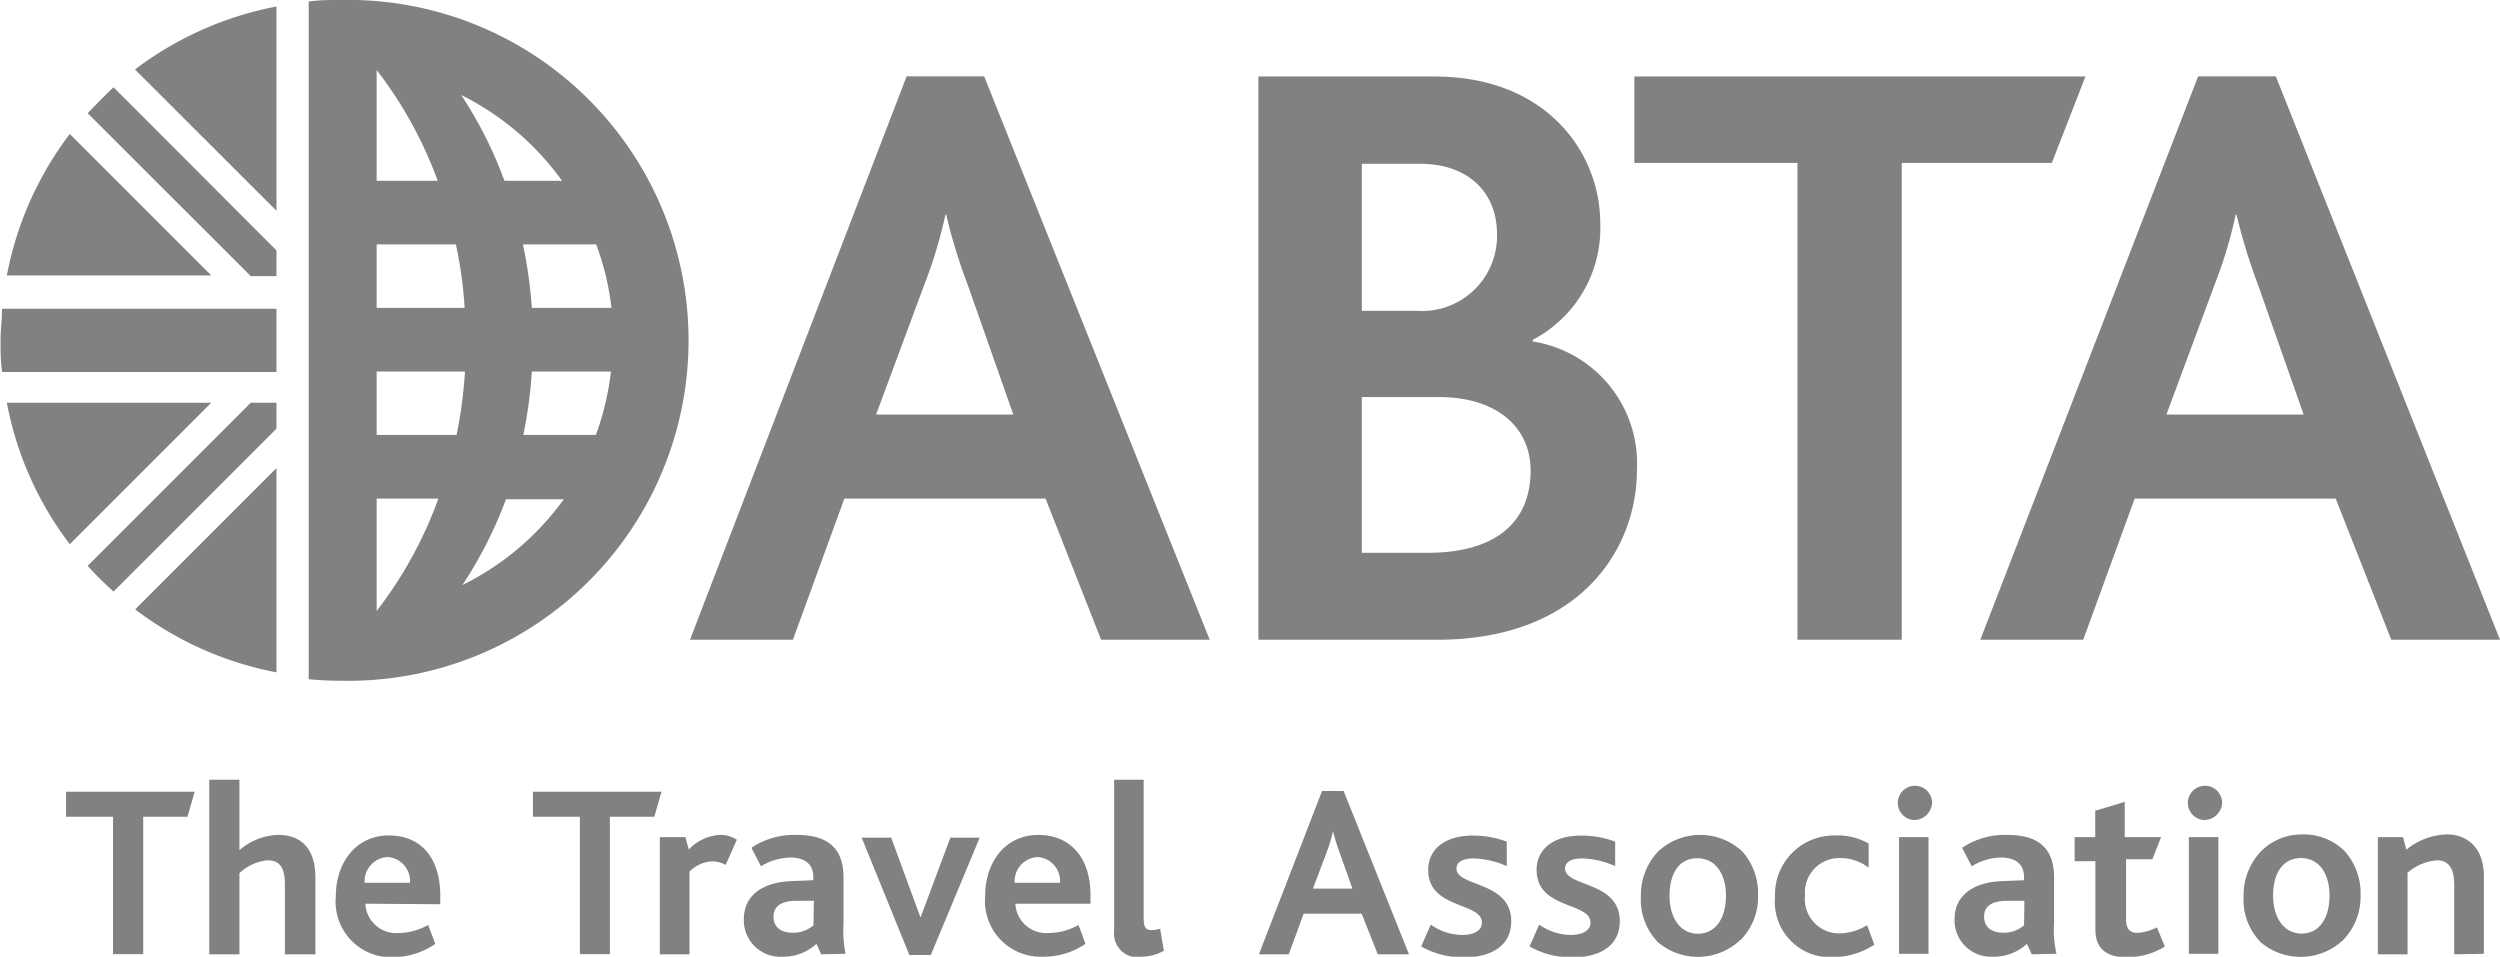 <svg id="Layer_1" data-name="Layer 1" xmlns="http://www.w3.org/2000/svg" viewBox="0 0 145.76 55.78"><defs><style>.cls-1{fill:#808181;}</style></defs><title>ABTA</title><polygon class="cls-1" points="10.93 47.62 8.35 47.62 8.35 55.63 6.59 55.63 6.59 47.62 3.85 47.62 3.85 46.16 11.35 46.16 10.93 47.62"/><path class="cls-1" d="M17.65,56.83v-4c0-.76-.11-1.48-1-1.48A2.74,2.74,0,0,0,15,52.1v4.73H13.24V46.65H15v4.11a3.55,3.55,0,0,1,2.26-.89c1.05,0,2.17.5,2.17,2.5v4.46Z" transform="translate(-1.04 -1.19)"/><path class="cls-1" d="M22.34,53.88a1.8,1.8,0,0,0,1.91,1.71A3.61,3.61,0,0,0,26,55.12l.42,1.1A4.4,4.4,0,0,1,24,57a3.24,3.24,0,0,1-3.38-3.55c0-1.94,1.15-3.55,3.09-3.55s3,1.39,3,3.5v.51Zm1.3-2.72a1.41,1.41,0,0,0-1.34,1.5h2.64a1.39,1.39,0,0,0-1.3-1.5" transform="translate(-1.04 -1.19)"/><polygon class="cls-1" points="38.15 47.62 35.56 47.62 35.56 55.63 33.81 55.63 33.81 47.62 31.07 47.62 31.07 46.16 38.57 46.16 38.15 47.62"/><path class="cls-1" d="M43.35,51.62a1.58,1.58,0,0,0-.79-.21,2,2,0,0,0-1.32.6v4.82H39.51V50H41l.2.72A2.69,2.69,0,0,1,43,49.87a1.75,1.75,0,0,1,1,.28Z" transform="translate(-1.04 -1.19)"/><path class="cls-1" d="M48.92,56.83l-.28-.61a2.85,2.85,0,0,1-2,.75,2.12,2.12,0,0,1-2.23-2.19c0-1.4,1.11-2.17,2.84-2.22l1.21-.05v-.17c0-.83-.57-1.15-1.33-1.15a3.33,3.33,0,0,0-1.72.51l-.56-1.08a4.46,4.46,0,0,1,2.66-.75c1.69,0,2.71.69,2.71,2.47V55a7,7,0,0,0,.12,1.8Zm-.43-3.12-1,0c-.93,0-1.35.34-1.35.92s.39.94,1.11.94a1.8,1.8,0,0,0,1.22-.43Z" transform="translate(-1.04 -1.19)"/><polygon class="cls-1" points="54.27 55.68 53.02 55.68 50.24 48.84 51.96 48.84 53.66 53.47 53.68 53.47 55.41 48.84 57.12 48.84 54.27 55.68"/><path class="cls-1" d="M60.24,53.88a1.8,1.8,0,0,0,1.91,1.71,3.61,3.61,0,0,0,1.77-.47l.41,1.1a4.35,4.35,0,0,1-2.47.75,3.25,3.25,0,0,1-3.38-3.55c0-1.94,1.15-3.55,3.09-3.55s3.05,1.39,3.05,3.5v.51Zm1.29-2.72a1.41,1.41,0,0,0-1.33,1.5h2.64a1.39,1.39,0,0,0-1.31-1.5" transform="translate(-1.04 -1.19)"/><path class="cls-1" d="M67.52,57A1.38,1.38,0,0,1,66,55.47V46.65h1.72v8.06c0,.51.1.71.46.71a2.05,2.05,0,0,0,.5-.08l.22,1.28a2.65,2.65,0,0,1-1.34.35" transform="translate(-1.04 -1.19)"/><path class="cls-1" d="M81.37,56.83l-.94-2.37H77.05l-.87,2.37H74.44l3.68-9.52h1.26l3.81,9.52Zm-2.25-6a11.87,11.87,0,0,1-.36-1.18h0a8.65,8.65,0,0,1-.34,1.15L77.59,53h2.3Z" transform="translate(-1.04 -1.19)"/><path class="cls-1" d="M86.41,57a4.79,4.79,0,0,1-2.51-.63l.56-1.27a3.22,3.22,0,0,0,1.82.6c.7,0,1.16-.25,1.16-.72,0-1.21-3.13-.76-3.13-3.07,0-1.18.94-2,2.58-2a5.51,5.51,0,0,1,2,.35v1.43a5.07,5.07,0,0,0-1.93-.45c-.59,0-1,.19-1,.59,0,1.08,3.19.72,3.19,3.07,0,1.52-1.29,2.11-2.76,2.11" transform="translate(-1.04 -1.19)"/><path class="cls-1" d="M92.73,57a4.79,4.79,0,0,1-2.51-.63l.56-1.27a3.25,3.25,0,0,0,1.82.6c.71,0,1.17-.25,1.17-.72,0-1.21-3.14-.76-3.14-3.07,0-1.18.94-2,2.58-2a5.51,5.51,0,0,1,2,.35v1.43a5,5,0,0,0-1.92-.45c-.6,0-1,.19-1,.59,0,1.08,3.19.72,3.19,3.07,0,1.52-1.29,2.11-2.76,2.11" transform="translate(-1.04 -1.19)"/><path class="cls-1" d="M107.88,57a3.23,3.23,0,0,1-3.35-3.51,3.45,3.45,0,0,1,3.52-3.59,3.67,3.67,0,0,1,1.94.47l0,1.41a2.68,2.68,0,0,0-1.71-.56,2,2,0,0,0-2,2.18,2,2,0,0,0,2,2.21,3.15,3.15,0,0,0,1.62-.48l.42,1.14a4.51,4.51,0,0,1-2.39.73" transform="translate(-1.04 -1.19)"/><path class="cls-1" d="M112.62,49a1,1,0,1,1,1.07-1,1.06,1.06,0,0,1-1.07,1M111.76,50h1.72v6.8h-1.72Z" transform="translate(-1.04 -1.19)"/><path class="cls-1" d="M119.5,56.83l-.28-.61a2.86,2.86,0,0,1-2,.75A2.12,2.12,0,0,1,115,54.78c0-1.4,1.11-2.17,2.84-2.22l1.21-.05v-.17c0-.83-.57-1.15-1.34-1.15a3.29,3.29,0,0,0-1.71.51l-.56-1.08a4.46,4.46,0,0,1,2.66-.75c1.68,0,2.7.69,2.7,2.47V55a6.3,6.3,0,0,0,.14,1.8Zm-.43-3.12-1,0c-.93,0-1.35.34-1.35.92s.39.94,1.11.94a1.8,1.8,0,0,0,1.22-.43Z" transform="translate(-1.04 -1.19)"/><path class="cls-1" d="M125,57c-1.32,0-1.79-.68-1.79-1.6v-4H122V50h1.2V48.46l1.72-.52V50h2.12l-.51,1.29H125V54.8c0,.53.21.78.65.78a2.89,2.89,0,0,0,1.15-.32l.46,1.12A4.22,4.22,0,0,1,125,57" transform="translate(-1.04 -1.19)"/><path class="cls-1" d="M129.52,49a1,1,0,1,1,1.08-1,1.06,1.06,0,0,1-1.08,1M128.66,50h1.72v6.8h-1.72Z" transform="translate(-1.04 -1.19)"/><path class="cls-1" d="M137.65,56a3.61,3.61,0,0,1-4.8.13,3.55,3.55,0,0,1-1-2.66,3.72,3.72,0,0,1,1-2.63,3.36,3.36,0,0,1,2.41-1,3.4,3.4,0,0,1,2.51,1,3.7,3.7,0,0,1,.9,2.55,3.6,3.6,0,0,1-1,2.59m-2.47-4.76c-1.09,0-1.63.92-1.63,2.19s.62,2.21,1.67,2.21,1.62-.93,1.62-2.21-.6-2.19-1.66-2.19" transform="translate(-1.04 -1.19)"/><path class="cls-1" d="M102.5,56a3.6,3.6,0,0,1-4.79.13,3.55,3.55,0,0,1-1-2.66,3.71,3.71,0,0,1,1-2.63,3.6,3.6,0,0,1,4.92,0,3.66,3.66,0,0,1,.91,2.55,3.56,3.56,0,0,1-1,2.59M100,51.23c-1.09,0-1.62.92-1.62,2.19s.62,2.21,1.66,2.21,1.63-.93,1.63-2.21-.61-2.19-1.67-2.19" transform="translate(-1.04 -1.19)"/><path class="cls-1" d="M144.13,56.83v-4c0-.7-.13-1.48-1-1.48a3,3,0,0,0-1.72.72v4.76h-1.73V50h1.47l.19.73a3.87,3.87,0,0,1,2.38-.89c1,0,2.14.62,2.14,2.44v4.52Z" transform="translate(-1.04 -1.19)"/><path class="cls-1" d="M20.89,1.19c-.62,0-1.24,0-1.85.09V4.47h0V39.54h0v1.25c.61.06,1.23.09,1.85.09a19.85,19.85,0,1,0,0-39.69m7.26,21.66a26.35,26.35,0,0,1-.49,3.7H23v-3.7ZM23,19.14v-3.7h4.62a24.6,24.6,0,0,1,.51,3.7Zm9,3.71h4.66a15.85,15.85,0,0,1-.88,3.7H31.55a26.36,26.36,0,0,0,.5-3.7m0-3.71a27.47,27.47,0,0,0-.52-3.7H35.8a15.63,15.63,0,0,1,.89,3.7Zm1.76-7.41H30.45a24,24,0,0,0-2.52-5,16,16,0,0,1,5.88,5m-7.24,0H23V5.27a24.06,24.06,0,0,1,3.56,6.46M23,36.81V30.26h3.6A24,24,0,0,1,23,36.81ZM28,35.3a24.54,24.54,0,0,0,2.54-5h3.37a16,16,0,0,1-5.91,5" transform="translate(-1.04 -1.19)"/><path class="cls-1" d="M84.83,38.49H74.41V5.65H84.67c6.63,0,9.67,4.54,9.67,8.53A7.34,7.34,0,0,1,90.41,21v.1a7.2,7.2,0,0,1,6.07,7.48c0,4.69-3.38,9.91-11.65,9.91m-1-27.75H80.44v8.57h3.19a4.37,4.37,0,0,0,4.69-4.49c0-2.34-1.6-4.08-4.49-4.08M85,24.34H80.44v9.08h3.84c4,0,6-1.81,6-4.79,0-2.55-2-4.29-5.34-4.29" transform="translate(-1.04 -1.19)"/><polygon class="cls-1" points="119.63 9.5 110.88 9.5 110.88 37.3 104.8 37.3 104.8 9.5 95.29 9.5 95.29 4.46 121.59 4.46 119.63 9.5"/><path class="cls-1" d="M65.24,38.49,62,30.26H50.27l-3,8.23h-6L53.9,5.64h4.52L71.57,38.49Zm-7.78-20.7a31.62,31.62,0,0,1-1.25-4.08h-.05a26.41,26.41,0,0,1-1.2,4l-2.84,7.65h8Z" transform="translate(-1.04 -1.19)"/><path class="cls-1" d="M140.46,38.49l-3.24-8.23H125.5l-3,8.23h-6l12.7-32.85h4.53L146.8,38.49Zm-7.77-20.7a33.3,33.3,0,0,1-1.25-4.08h-.05a26.41,26.41,0,0,1-1.2,4l-2.84,7.65h8Z" transform="translate(-1.04 -1.19)"/><path class="cls-1" d="M17.16,17.29v-1.5L7.66,6.28c-.53.48-1,1-1.51,1.51l9.51,9.5Z" transform="translate(-1.04 -1.19)"/><path class="cls-1" d="M17.16,24.67v1.51l-9.5,9.5a19.42,19.42,0,0,1-1.51-1.5l9.51-9.51Z" transform="translate(-1.04 -1.19)"/><path class="cls-1" d="M17.16,19.19h-16c0,.6-.09,1.22-.09,1.84s0,1.24.09,1.85h16Z" transform="translate(-1.04 -1.19)"/><path class="cls-1" d="M5.11,9a19.66,19.66,0,0,0-3.67,8.25H13.36Z" transform="translate(-1.04 -1.19)"/><path class="cls-1" d="M17.16,13.48V1.57A19.78,19.78,0,0,0,8.91,5.24Z" transform="translate(-1.04 -1.19)"/><path class="cls-1" d="M8.92,36.72a19.69,19.69,0,0,0,8.24,3.67V28.48Z" transform="translate(-1.04 -1.19)"/><path class="cls-1" d="M13.36,24.67H1.44a19.55,19.55,0,0,0,3.67,8.25Z" transform="translate(-1.04 -1.19)"/></svg>